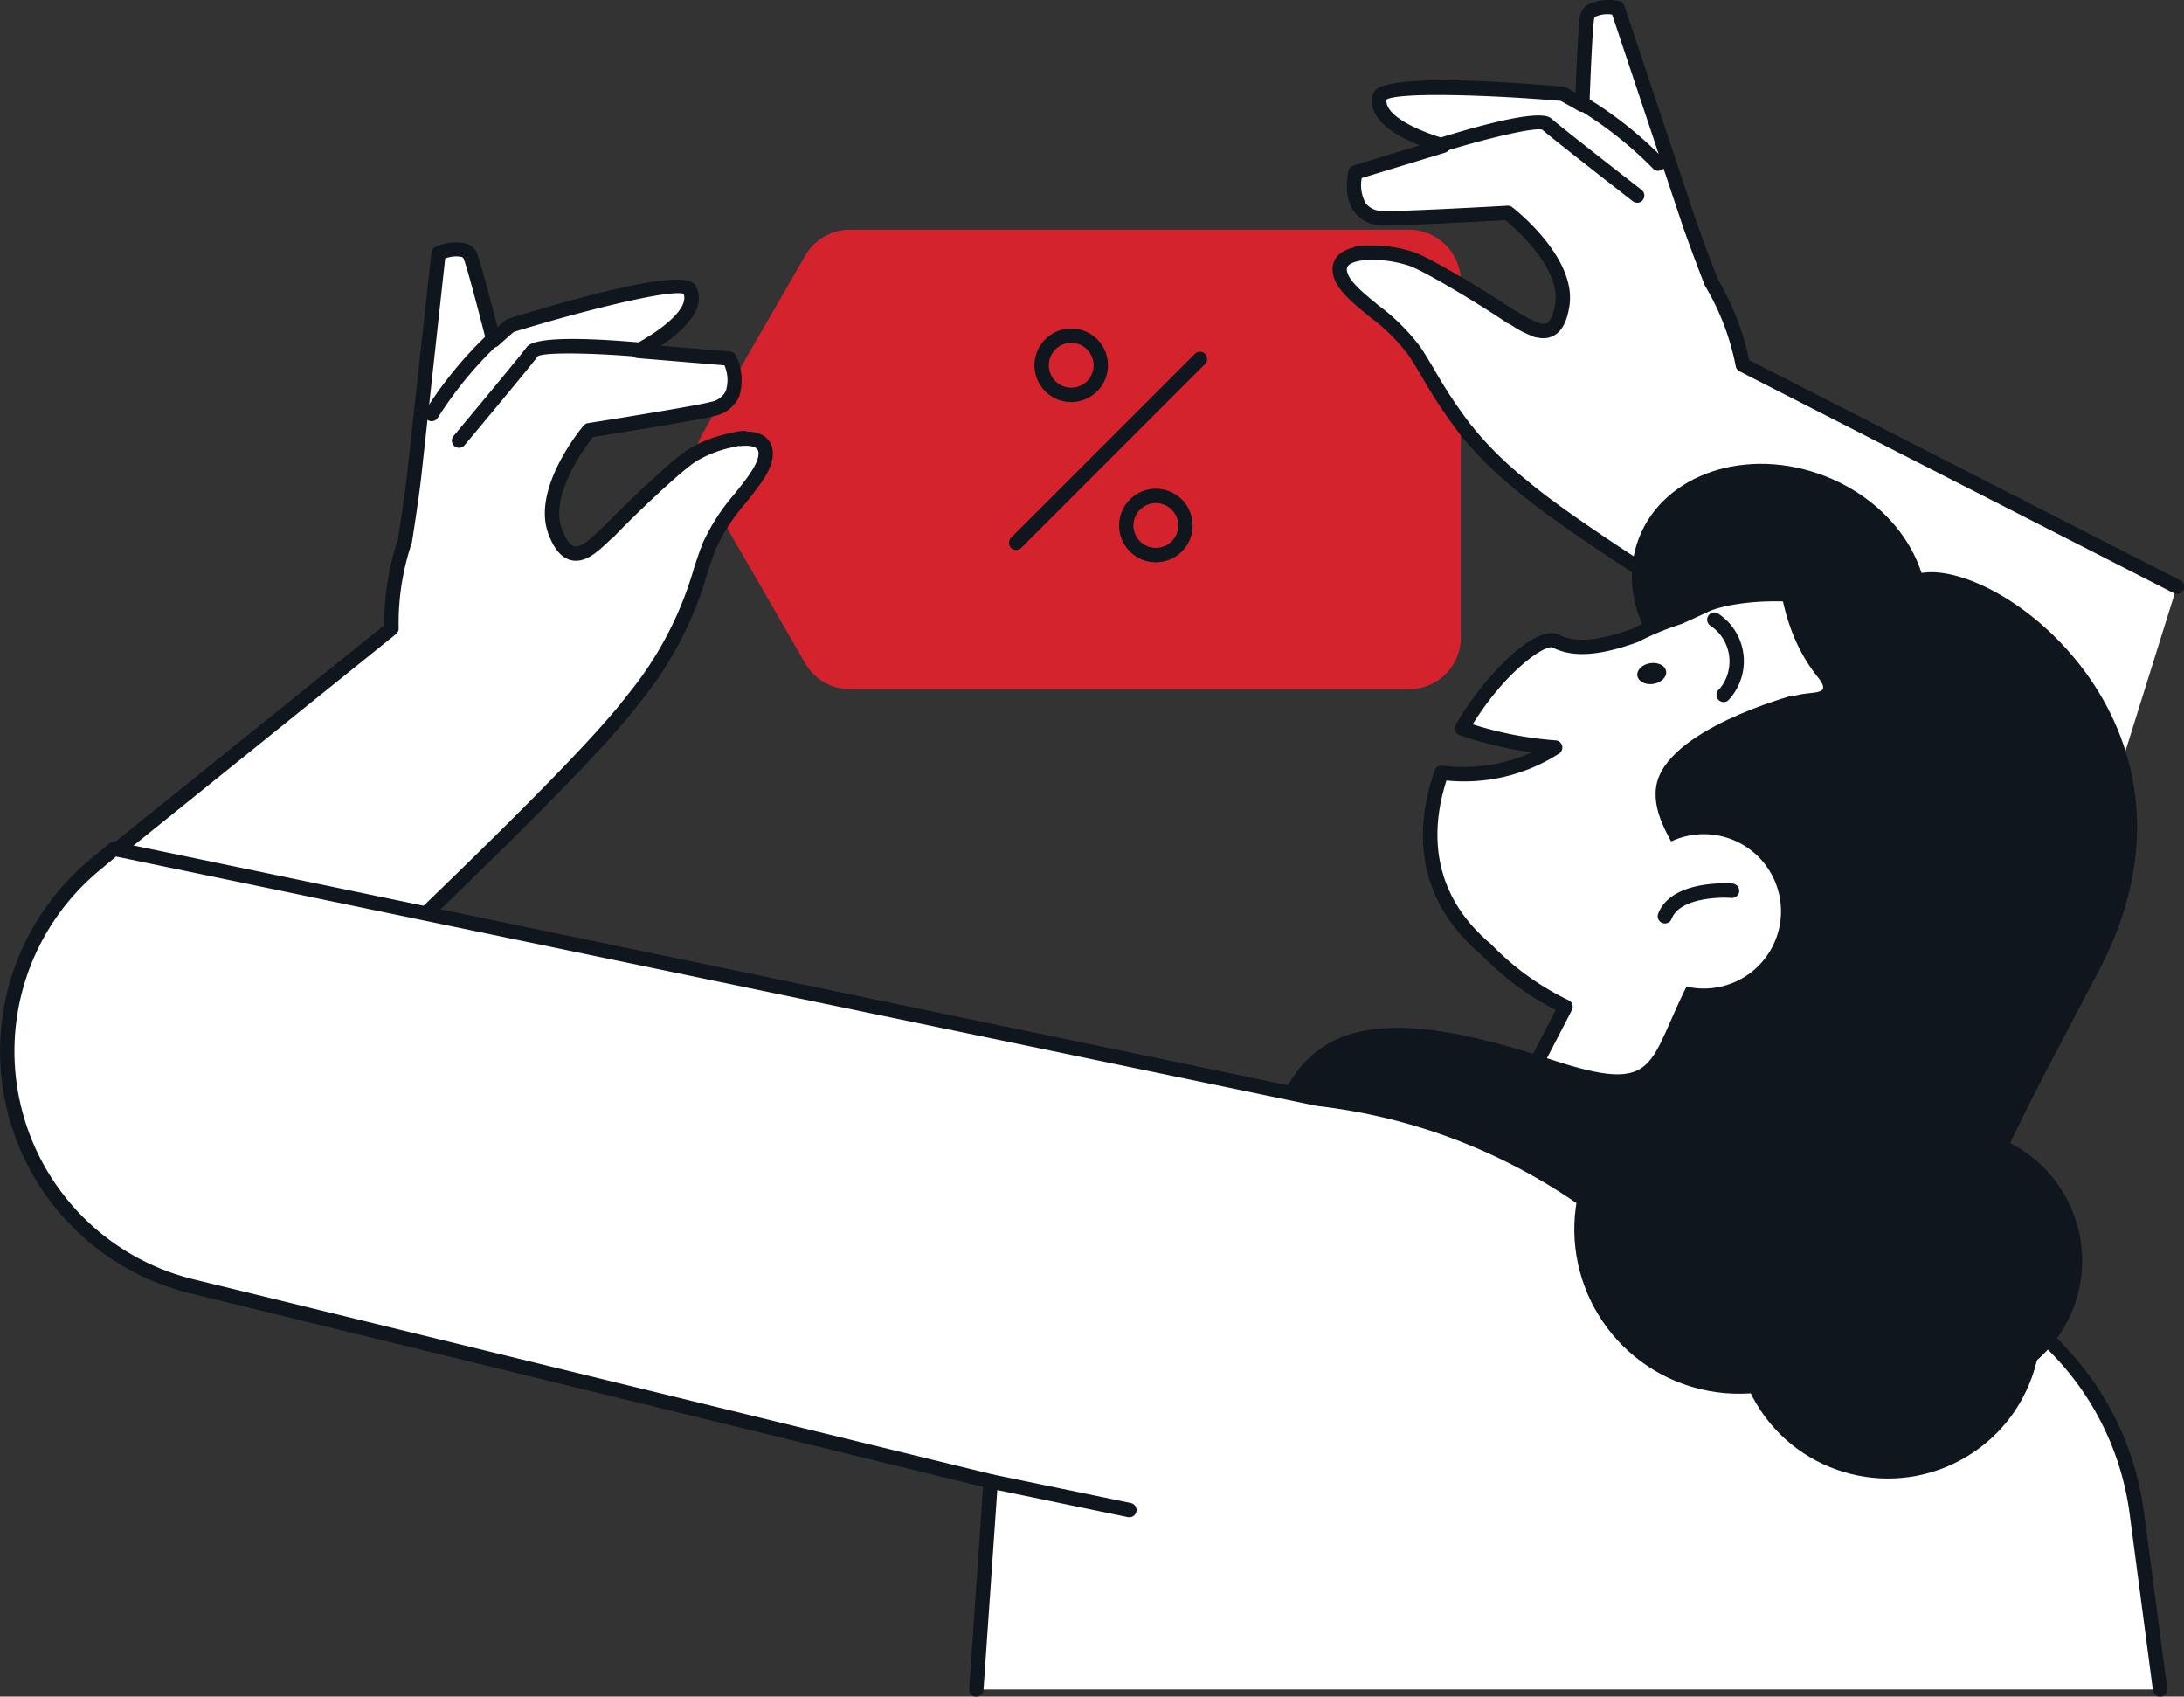 <svg xmlns="http://www.w3.org/2000/svg" width="219.831" height="170.725" viewBox="0 0 219.831 170.725">
  <rect x="0" y="0" width="219.831" height="170.725" fill="#333333" stroke="none"/>
  <g id="Gruppe_15661" data-name="Gruppe 15661" transform="translate(0)">
    <g id="Gruppe_15644" data-name="Gruppe 15644" transform="translate(134.125)">
      <path id="Pfad_53566" data-name="Pfad 53566" d="M6049.047,804.253s-17.3-15.284-19.5-16.953c-2.148-1.628-29.445-17.711-36.8-24.052-6.228-4.7-8.709-10.387-10.8-13.521-2.251-3.372-7.258-5.627-7.519-8.063-.119-1.106.91-1.622,2.275-1.781-1.459.026,1.112-.121.546-.044a12.523,12.523,0,0,1,4.443.635c2.154.8,8.566,4.832,9.944,5.8a.215.215,0,0,1,.074.017c1.7.965,4.479,3.2,5.12-1.261s-5.491-9.2-5.491-9.2-11.052.628-12.682.525c-3.75-.237-2.643-4.595-2.643-4.595l8.823-2.69c-2.127-.62-7.031-2.349-6.381-4.951.452-1.807,18.414-.267,18.414-.267s.827.44,1.963,1.1c.093-2.532.3-7.6.48-8.743.244-1.541,3.077-.984,3.077-.984l7,20.973c.516,1.592,1.588,4.431,2.427,6.608a25.489,25.489,0,0,1,3.174,8.322l43.685,22.31Z" transform="translate(-5973.692 -714.408)" fill="#fff"/>
      <path id="Pfad_53567" data-name="Pfad 53567" d="M6048.771,804.7a.721.721,0,0,1-.479-.182c-.173-.153-17.305-15.285-19.462-16.918-.6-.452-3.455-2.213-7.074-4.444-9.163-5.647-24.5-15.1-29.759-19.635a36.616,36.616,0,0,1-9.58-11.468c-.479-.807-.932-1.569-1.351-2.2a19.343,19.343,0,0,0-3.919-3.861c-1.9-1.557-3.543-2.9-3.717-4.527-.064-.595.042-1.925,2.1-2.434a1.181,1.181,0,0,1,.58-.174,5.692,5.692,0,0,1,1-.025,13.389,13.389,0,0,1,4.553.685c2.219.828,8.479,4.769,9.993,5.812a.744.744,0,0,1,.127.058c.183.1.377.22.581.342.84.508,2,1.2,2.6.919.4-.191.712-.9.87-2,.512-3.558-3.987-7.509-5.012-8.358-1.769.1-10.963.6-12.491.508a3.47,3.47,0,0,1-2.741-1.362c-1.179-1.617-.583-4.032-.558-4.134a.724.724,0,0,1,.492-.513l6.671-2.035c-2.6-1.023-5.319-2.692-4.721-5.089.149-.6.6-2.405,19.178-.813a.721.721,0,0,1,.278.082s.365.195.945.52c.109-2.816.283-6.622.443-7.635a1.78,1.78,0,0,1,.754-1.2,4.834,4.834,0,0,1,3.177-.378.725.725,0,0,1,.547.481l7,20.973c.4,1.249,1.232,3.5,2.4,6.524a27.177,27.177,0,0,1,3.171,8.155l43.361,22.145a.724.724,0,1,1-.658,1.289l-43.685-22.31a.727.727,0,0,1-.388-.544,25.034,25.034,0,0,0-3.083-8.06.638.638,0,0,1-.049-.1c-.825-2.143-1.919-5.035-2.44-6.645l-6.86-20.544a2.9,2.9,0,0,0-1.663.2.33.33,0,0,0-.154.242c-.126.8-.3,3.952-.471,8.656a.724.724,0,0,1-1.086.6c-.859-.5-1.538-.871-1.81-1.019-7.568-.641-16.245-.867-17.524-.14-.213,1.584,3.013,3.112,5.9,3.955a.724.724,0,0,1,.009,1.387l-8.405,2.563a3.729,3.729,0,0,0,.4,2.542,2.076,2.076,0,0,0,1.66.765c1.253.083,8.788-.308,12.6-.524a.725.725,0,0,1,.483.15c.264.2,6.458,5.048,5.765,9.875-.239,1.661-.791,2.675-1.684,3.1-1.307.62-2.782-.271-3.967-.987-.161-.1-.316-.19-.464-.276a.764.764,0,0,1-.214-.1c-1.46-1.03-7.742-4.959-9.779-5.718a11.9,11.9,0,0,0-4.155-.589.637.637,0,0,1-.2-.018l-.1,0a.689.689,0,0,1-.2.054c-.786.092-1.709.337-1.64.986.112,1.036,1.61,2.263,3.2,3.561a20.763,20.763,0,0,1,4.206,4.177c.441.662.9,1.441,1.393,2.265A35.434,35.434,0,0,0,5992.9,762.4c5.211,4.491,20.485,13.9,29.61,19.529,3.936,2.426,6.538,4.029,7.189,4.523,2.2,1.666,18.839,16.363,19.546,16.988a.724.724,0,0,1-.479,1.266Z" transform="translate(-5973.417 -714.132)" fill="#10161e"/>
    </g>
    <g id="Gruppe_15645" data-name="Gruppe 15645" transform="translate(144.453 11.614)">
      <path id="Pfad_53568" data-name="Pfad 53568" d="M6008.012,738.958a.72.72,0,0,1-.443-.153c-.33-.256-7.942-6.181-9.113-7.2-.91-.232-5.774.945-9.835,2.195a.724.724,0,0,1-.425-1.384c6.589-2.03,10.347-2.68,11.172-1.937.726.655,6.263,4.989,9.09,7.188a.724.724,0,0,1-.446,1.3Z" transform="translate(-5987.685 -730.177)" fill="#10161e"/>
    </g>
    <g id="Gruppe_15646" data-name="Gruppe 15646" transform="translate(158.47 9.641)">
      <path id="Pfad_53569" data-name="Pfad 53569" d="M6015.49,735a.724.724,0,0,1-.543-.245,38.691,38.691,0,0,0-7.545-5.964.724.724,0,1,1,.743-1.243,39.4,39.4,0,0,1,7.888,6.248.724.724,0,0,1-.543,1.2Z" transform="translate(-6007.05 -727.451)" fill="#10161e"/>
    </g>
    <path id="Pfad_53570" data-name="Pfad 53570" d="M5956.653,746.068H5900.4a5.219,5.219,0,0,0-4.519,2.609l-10.332,17.9a5.218,5.218,0,0,0,0,5.218l10.332,17.9a5.219,5.219,0,0,0,4.519,2.609h56.256a5.218,5.218,0,0,0,5.219-5.218V751.286A5.218,5.218,0,0,0,5956.653,746.068Z" transform="translate(-5814.833 -722.951)" fill="#d5232e"/>
    <g id="Gruppe_15650" data-name="Gruppe 15650" transform="translate(101.558 33.055)">
      <g id="Gruppe_15647" data-name="Gruppe 15647" transform="translate(0 2.326)">
        <path id="Pfad_53571" data-name="Pfad 53571" d="M5929.148,782.972a.724.724,0,0,1-.512-1.236l18.515-18.514a.724.724,0,0,1,1.023,1.024l-18.513,18.514A.724.724,0,0,1,5929.148,782.972Z" transform="translate(-5928.425 -763.011)" fill="#10161e"/>
      </g>
      <g id="Gruppe_15648" data-name="Gruppe 15648" transform="translate(2.565)">
        <path id="Pfad_53572" data-name="Pfad 53572" d="M5935.668,767.2a3.7,3.7,0,1,1,3.7-3.7A3.706,3.706,0,0,1,5935.668,767.2Zm0-5.955a2.254,2.254,0,1,0,2.253,2.253A2.257,2.257,0,0,0,5935.668,761.245Z" transform="translate(-5931.967 -759.797)" fill="#10161e"/>
      </g>
      <g id="Gruppe_15649" data-name="Gruppe 15649" transform="translate(11.084 16.122)">
        <path id="Pfad_53573" data-name="Pfad 53573" d="M5947.438,789.472a3.7,3.7,0,1,1,3.7-3.7A3.7,3.7,0,0,1,5947.438,789.472Zm0-5.954a2.253,2.253,0,1,0,2.253,2.254A2.256,2.256,0,0,0,5947.438,783.518Z" transform="translate(-5943.737 -782.07)" fill="#10161e"/>
      </g>
    </g>
    <g id="Gruppe_15651" data-name="Gruppe 15651" transform="translate(10.767 24.352)">
      <path id="Pfad_53574" data-name="Pfad 53574" d="M5820.838,829.391a29.357,29.357,0,0,0,4.5-4.012c1.755-2.045,25.037-23.533,30.885-31.285,5.093-5.913,6.318-11.993,7.7-15.5,1.489-3.772,5.9-7.034,5.646-9.47-.118-1.106-1.232-1.393-2.6-1.26,1.434-.283-1.112.117-.542.072a12.507,12.507,0,0,0-4.208,1.559c-1.936,1.239-7.351,6.532-8.493,7.774a.2.2,0,0,0-.069.032c-1.46,1.3-3.7,4.077-5.271-.151S5851.8,767,5851.8,767s10.936-1.723,12.507-2.167c3.616-1.023,1.613-5.049,1.613-5.049l-9.193-.765c1.949-1.056,6.375-3.781,5.19-6.187-.822-1.671-18.054,3.63-18.054,3.63s-.715.6-1.686,1.491c-.626-2.455-1.9-7.364-2.316-8.444-.564-1.454-3.216-.312-3.216-.312l-2.413,21.98c-.167,1.665-.616,4.666-.976,6.971a25.458,25.458,0,0,0-1.343,8.8L5804,809.422Z" transform="translate(-5803.271 -748.049)" fill="#fff"/>
      <path id="Pfad_53575" data-name="Pfad 53575" d="M5820.563,829.84a.722.722,0,0,1-.554-.258l-16.843-19.969a.722.722,0,0,1,.1-1.03l27.633-22.24a27.2,27.2,0,0,1,1.377-8.638c.351-2.243.8-5.236.961-6.877l2.413-21.985a.724.724,0,0,1,.434-.585,4.831,4.831,0,0,1,3.185-.3,1.776,1.776,0,0,1,.992,1.018c.37.95,1.343,4.638,2.047,7.369.5-.441.814-.708.814-.708a.729.729,0,0,1,.254-.139c17.821-5.483,18.645-3.81,18.916-3.257,1.092,2.215-1.21,4.421-3.539,5.972l6.953.578a.722.722,0,0,1,.587.4,5.546,5.546,0,0,1,.329,4.158,3.474,3.474,0,0,1-2.393,1.911c-1.471.416-10.565,1.865-12.314,2.142-.823,1.046-4.385,5.86-3.133,9.228.386,1.039.838,1.666,1.272,1.767.65.149,1.632-.772,2.346-1.447.171-.161.336-.317.493-.456a.756.756,0,0,1,.1-.077c1.243-1.323,6.546-6.518,8.548-7.8a13.344,13.344,0,0,1,4.306-1.633,5.657,5.657,0,0,1,.981-.187,1.2,1.2,0,0,1,.606.047c2.122.062,2.506,1.34,2.57,1.935.172,1.627-1.149,3.287-2.677,5.21a19.351,19.351,0,0,0-3.015,4.6c-.278.705-.56,1.546-.857,2.436a36.688,36.688,0,0,1-6.968,13.268c-4.155,5.511-17.146,17.989-24.908,25.445-3.067,2.945-5.489,5.272-5.977,5.839a29.816,29.816,0,0,1-4.626,4.132A.725.725,0,0,1,5820.563,829.84Zm-15.812-20.593,15.927,18.881a27.08,27.08,0,0,0,3.833-3.5c.533-.62,2.736-2.737,6.071-5.941,7.731-7.425,20.671-19.854,24.786-25.308a35.5,35.5,0,0,0,6.721-12.819c.3-.91.591-1.768.883-2.509a20.719,20.719,0,0,1,3.228-4.973c1.276-1.6,2.481-3.119,2.371-4.156-.069-.649-1.023-.694-1.812-.615a.691.691,0,0,1-.208-.01l-.1.017a.716.716,0,0,1-.188.059,11.881,11.881,0,0,0-3.937,1.453c-1.832,1.174-7.141,6.341-8.35,7.655a.726.726,0,0,1-.2.151c-.126.114-.253.236-.387.361-1.007.95-2.265,2.127-3.669,1.8-.962-.225-1.715-1.1-2.3-2.673-1.7-4.57,3.333-10.615,3.548-10.87a.729.729,0,0,1,.441-.249c3.768-.593,11.212-1.805,12.422-2.148a2.079,2.079,0,0,0,1.461-1.1,3.736,3.736,0,0,0-.146-2.569l-8.758-.729a.724.724,0,0,1-.285-1.357c2.773-1.5,5.482-3.616,4.936-5.113-1.4-.45-9.836,1.612-17.1,3.84-.235.2-.82.708-1.553,1.378a.724.724,0,0,1-1.189-.356c-1.167-4.566-2-7.613-2.29-8.361a.336.336,0,0,0-.2-.206,2.924,2.924,0,0,0-1.668.154l-2.363,21.536c-.169,1.68-.627,4.736-.98,7a.747.747,0,0,1-.027.11,25.094,25.094,0,0,0-1.311,8.53.725.725,0,0,1-.268.617Zm49.112-31.682-.009.007Z" transform="translate(-5802.996 -747.774)" fill="#10161e"/>
    </g>
    <g id="Gruppe_15652" data-name="Gruppe 15652" transform="translate(45.484 34.108)">
      <path id="Pfad_53576" data-name="Pfad 53576" d="M5851.682,772.206a.724.724,0,0,1-.555-1.189c2.3-2.747,6.794-8.153,7.366-8.947.648-.9,4.46-1.059,11.329-.467a.724.724,0,1,1-.124,1.442c-4.234-.363-9.236-.491-10.077-.067-.929,1.248-7.117,8.647-7.384,8.968A.723.723,0,0,1,5851.682,772.206Zm7.906-9.209Z" transform="translate(-5850.959 -761.253)" fill="#10161e"/>
    </g>
    <g id="Gruppe_15653" data-name="Gruppe 15653" transform="translate(42.726 33.338)">
      <path id="Pfad_53577" data-name="Pfad 53577" d="M5847.872,769.233a.724.724,0,0,1-.631-1.078,39.478,39.478,0,0,1,6.389-7.773.724.724,0,0,1,.99,1.057,38.742,38.742,0,0,0-6.115,7.424A.725.725,0,0,1,5847.872,769.233Z" transform="translate(-5847.148 -760.188)" fill="#10161e"/>
    </g>
    <g id="Gruppe_15654" data-name="Gruppe 15654" transform="translate(134.125 24.688)">
      <path id="Pfad_53578" data-name="Pfad 53578" d="M5994.31,757.047a12.269,12.269,0,0,1-2.6-1.334.215.215,0,0,0-.074-.017c-1.378-.972-7.79-5-9.944-5.8a12.523,12.523,0,0,0-4.443-.635c.566-.077-2.005.07-.546.044-1.366.159-2.394.675-2.275,1.781.261,2.436,5.268,4.691,7.519,8.063a86.838,86.838,0,0,0,5.361,8.2Z" transform="translate(-5973.692 -748.514)" fill="#fff"/>
      <path id="Pfad_53579" data-name="Pfad 53579" d="M5987.029,767.8a.724.724,0,0,1-.566-.272,51.315,51.315,0,0,1-4.048-6.058c-.479-.8-.931-1.564-1.35-2.193a19.321,19.321,0,0,0-3.918-3.86c-1.9-1.557-3.544-2.9-3.718-4.528-.064-.595.042-1.925,2.1-2.434a1.184,1.184,0,0,1,.58-.174,5.7,5.7,0,0,1,1-.025,13.389,13.389,0,0,1,4.553.685c2.221.828,8.476,4.767,9.992,5.811a.721.721,0,0,1,.143.067c.168.095.361.211.563.333a8.041,8.041,0,0,0,1.855.923.724.724,0,1,1-.371,1.4,9.049,9.049,0,0,1-2.232-1.083c-.16-.1-.315-.19-.463-.275a.755.755,0,0,1-.214-.1c-1.459-1.03-7.741-4.958-9.779-5.718a11.9,11.9,0,0,0-4.155-.589.637.637,0,0,1-.2-.018l-.1,0a.714.714,0,0,1-.2.054c-.786.092-1.709.336-1.64.985.112,1.036,1.61,2.263,3.2,3.562a20.727,20.727,0,0,1,4.206,4.176c.441.66.9,1.437,1.39,2.258a49.24,49.24,0,0,0,3.935,5.894.723.723,0,0,1-.565,1.176Z" transform="translate(-5973.417 -748.238)" fill="#10161e"/>
    </g>
    <path id="Pfad_53580" data-name="Pfad 53580" d="M5978.142,872.583a11.7,11.7,0,1,0,14.1-8.65A11.7,11.7,0,0,0,5978.142,872.583Z" transform="translate(-5840.506 -755.411)" fill="#10161e"/>
    <g id="Gruppe_15655" data-name="Gruppe 15655" transform="translate(0 84.69)">
      <path id="Pfad_53581" data-name="Pfad 53581" d="M6005.82,916.719l-2.352-17.8a29.08,29.08,0,0,0-22.924-24.668l-32.628-6.767h0a58.068,58.068,0,0,0-26.891-10.2l-121.138-25.154-2,1.663c-15.354,12.8-9.6,37.62,9.814,42.359l80.407,19.624-1.443,20.942Z" transform="translate(-5788.397 -831.408)" fill="#fff"/>
      <path id="Pfad_53582" data-name="Pfad 53582" d="M6005.544,917.167a.725.725,0,0,1-.718-.629l-2.35-17.8a28.385,28.385,0,0,0-22.354-24.053l-32.629-6.768a.737.737,0,0,1-.269-.117,57.515,57.515,0,0,0-26.557-10.072l-120.86-25.094-1.728,1.44a23.624,23.624,0,0,0,9.523,41.1L5888.01,894.8a.724.724,0,0,1,.55.753l-1.444,20.942a.723.723,0,1,1-1.443-.1l1.4-20.334-79.815-19.479a25.072,25.072,0,0,1-10.106-43.618l2-1.663a.728.728,0,0,1,.611-.152L5920.9,856.3a58.867,58.867,0,0,1,27.038,10.229l32.481,6.738a29.832,29.832,0,0,1,23.495,25.282l2.351,17.8a.72.72,0,0,1-.717.818Z" transform="translate(-5788.122 -831.132)" fill="#10161e"/>
    </g>
    <g id="Gruppe_15659" data-name="Gruppe 15659" transform="translate(129.152 42.421)">
      <ellipse id="Ellipse_593" data-name="Ellipse 593" cx="12.572" cy="15.177" rx="12.572" ry="15.177" transform="translate(31.282 23.456) rotate(-68.882)" fill="#10161e"/>
      <g id="Gruppe_15656" data-name="Gruppe 15656" transform="translate(14.073 16.627)">
        <path id="Pfad_53583" data-name="Pfad 53583" d="M6046.057,816.7c-5.858-22.985-27.273-20.758-31.274-18.906-.937.434-1.843.852-2.726,1.249a27.846,27.846,0,0,0-4.446,1.837c-3.228,1.161-5.926,1.6-7.978.564-1.448-.732-6.193,3.159-9.44,8.785a37.312,37.312,0,0,0,9.384,1.93,17.17,17.17,0,0,1-11.447,2.543c-2.027,5.813-1.776,12.49,4.521,17.791a27.751,27.751,0,0,0,7.97,5.749l-6.912,13.333,23.689,9.863,8.243-11.9c.475-.106.948-.224,1.423-.356A26.83,26.83,0,0,0,6046.057,816.7Z" transform="translate(-5986.268 -795.984)" fill="#fff"/>
        <path id="Pfad_53584" data-name="Pfad 53584" d="M6017.119,861.884a.705.705,0,0,1-.278-.056l-23.69-9.863a.723.723,0,0,1-.365-1l6.569-12.67a28.5,28.5,0,0,1-7.484-5.554c-7.132-6.029-6.5-13.416-4.7-18.554a.721.721,0,0,1,.76-.481,17.011,17.011,0,0,0,9.025-1.338,38.78,38.78,0,0,1-7.271-1.731.723.723,0,0,1-.395-1.047c2.958-5.128,8.144-10.209,10.392-9.069,1.645.83,3.916.651,7.363-.583a28.67,28.67,0,0,1,4.475-1.849c.869-.391,1.761-.8,2.682-1.228,2.789-1.291,11.109-2.223,18.6,1.341,6.853,3.258,11.453,9.329,13.675,18.043h0a27.472,27.472,0,0,1-19.5,33.361c-.394.111-.789.21-1.184.3l-8.082,11.665A.723.723,0,0,1,6017.119,861.884Zm-22.685-10.953,22.422,9.336,7.91-11.415a.723.723,0,0,1,.437-.294c.463-.1.925-.219,1.387-.347a26.037,26.037,0,0,0,18.486-31.61h0c-2.11-8.278-6.448-14.029-12.894-17.094-7.533-3.583-15.482-2.211-17.375-1.335q-1.408.654-2.734,1.253a.636.636,0,0,1-.078.03,27.259,27.259,0,0,0-4.33,1.79.82.82,0,0,1-.09.038c-3.877,1.394-6.513,1.556-8.548.529-.7-.32-4.686,2.314-8.028,7.732a36.17,36.17,0,0,0,8.348,1.614.724.724,0,0,1,.351,1.325,17.642,17.642,0,0,1-11.343,2.715c-1.5,4.685-1.812,11.165,4.483,16.464a.73.73,0,0,1,.068.065,27.237,27.237,0,0,0,7.738,5.579.721.721,0,0,1,.34.99Z" transform="translate(-5985.988 -795.706)" fill="#10161e"/>
      </g>
      <path id="Pfad_53585" data-name="Pfad 53585" d="M6059.941,802.078a28.1,28.1,0,0,0-24.672-9.676,29.7,29.7,0,0,1,5.877,5.3c11.838,14.014,8.648,36.177-7.125,49.5-.876.741-1.775,1.431-2.688,2.085a29.6,29.6,0,0,0,24.532-6.594C6068.237,832.245,6070.062,814.06,6059.941,802.078Z" transform="translate(-5984.438 -778.12)" fill="#10161e"/>
      <path id="Pfad_53586" data-name="Pfad 53586" d="M6032.407,789.2s-.657,7.954,3.974,13.723c2.449,3.05-3.379.138-4.365,4.072-7.382,29.463-7.2,35.647-7.2,35.647a6.045,6.045,0,0,0,3.319,6.357l7.169,3.5,4.956-5.9,15.107-27.858S6048.635,790.9,6032.407,789.2Z" transform="translate(-5982.619 -777.282)" fill="#10161e"/>
      <g id="Gruppe_15657" data-name="Gruppe 15657" transform="translate(42.661 19.196)">
        <path id="Pfad_53587" data-name="Pfad 53587" d="M6027.168,808.286a.724.724,0,0,1-.433-1.305,4.324,4.324,0,0,0-.894-6.376.724.724,0,0,1,.731-1.249,5.727,5.727,0,0,1,1.027,8.787A.723.723,0,0,1,6027.168,808.286Z" transform="translate(-6025.483 -799.256)" fill="#10161e"/>
      </g>
      <path id="Pfad_53588" data-name="Pfad 53588" d="M6017.414,808.4c-.8.127-1.521-.237-1.612-.813s.483-1.144,1.282-1.27,1.521.237,1.613.813S6018.213,808.27,6017.414,808.4Z" transform="translate(-5980.145 -782.002)" fill="#10161e"/>
      <path id="Pfad_53589" data-name="Pfad 53589" d="M6017.86,810.8s-13,3.478-13.773,9.251,8.117,10.421,3.551,19.1-2.9,11.981-14.121,8.294c-14.975-4.919-23.008-4.452-26.959,3.451-.321.641,6.247,1.039,13.96,3.049,10.3,2.683,21.667,11.27,21.667,11.27S6020.218,856.877,6017.86,810.8Z" transform="translate(-5966.547 -783.247)" fill="#10161e"/>
      <path id="Pfad_53590" data-name="Pfad 53590" d="M6014.848,835.063a7.765,7.765,0,1,0,10.041-4.445A7.765,7.765,0,0,0,6014.848,835.063Z" transform="translate(-5979.741 -788.576)" fill="#fff"/>
      <g id="Gruppe_15658" data-name="Gruppe 15658" transform="translate(37.705 46.466)">
        <path id="Pfad_53591" data-name="Pfad 53591" d="M6019.359,840.967a.724.724,0,0,1-.675-.984c1.335-3.461,7.213-3.047,7.463-3.027a.724.724,0,1,1-.111,1.443c-1.4-.106-5.214.065-6,2.1A.722.722,0,0,1,6019.359,840.967Z" transform="translate(-6018.635 -836.93)" fill="#10161e"/>
      </g>
      <ellipse id="Ellipse_594" data-name="Ellipse 594" cx="13.294" cy="13.294" rx="13.294" ry="13.294" transform="translate(49.201 90.085) rotate(-62.475)" fill="#10161e"/>
      <path id="Pfad_53592" data-name="Pfad 53592" d="M6043.129,793.712c8.361-.9,30.017,15.965,17.639,39.839-6.156,11.872-16.225,29.431-14.869,37.24s2.592,3.1-4.227,6.3-25.327-5.6-27.451-10.793-12.53-5.538,10.1-23.267,12.881-34.607,11.728-36.024S6030.865,795.031,6043.129,793.712Z" transform="translate(-5978.543 -778.52)" fill="#10161e"/>
      <ellipse id="Ellipse_595" data-name="Ellipse 595" cx="16.556" cy="16.556" rx="16.556" ry="16.556" transform="translate(25.888 93.469) rotate(-76.413)" fill="#10161e"/>
      <ellipse id="Ellipse_596" data-name="Ellipse 596" cx="15.408" cy="15.408" rx="15.408" ry="15.408" transform="matrix(0.857, -0.515, 0.515, 0.857, 39.733, 85.68)" fill="#10161e"/>
    </g>
    <g id="Gruppe_15660" data-name="Gruppe 15660" transform="translate(98.993 148.335)">
      <path id="Pfad_53593" data-name="Pfad 53593" d="M5939.567,923.4a.805.805,0,0,1-.148-.014l-13.96-2.89a.724.724,0,0,1,.293-1.418l13.961,2.889a.724.724,0,0,1-.146,1.433Z" transform="translate(-5924.882 -919.058)" fill="#10161e"/>
    </g>
  </g>
</svg>
